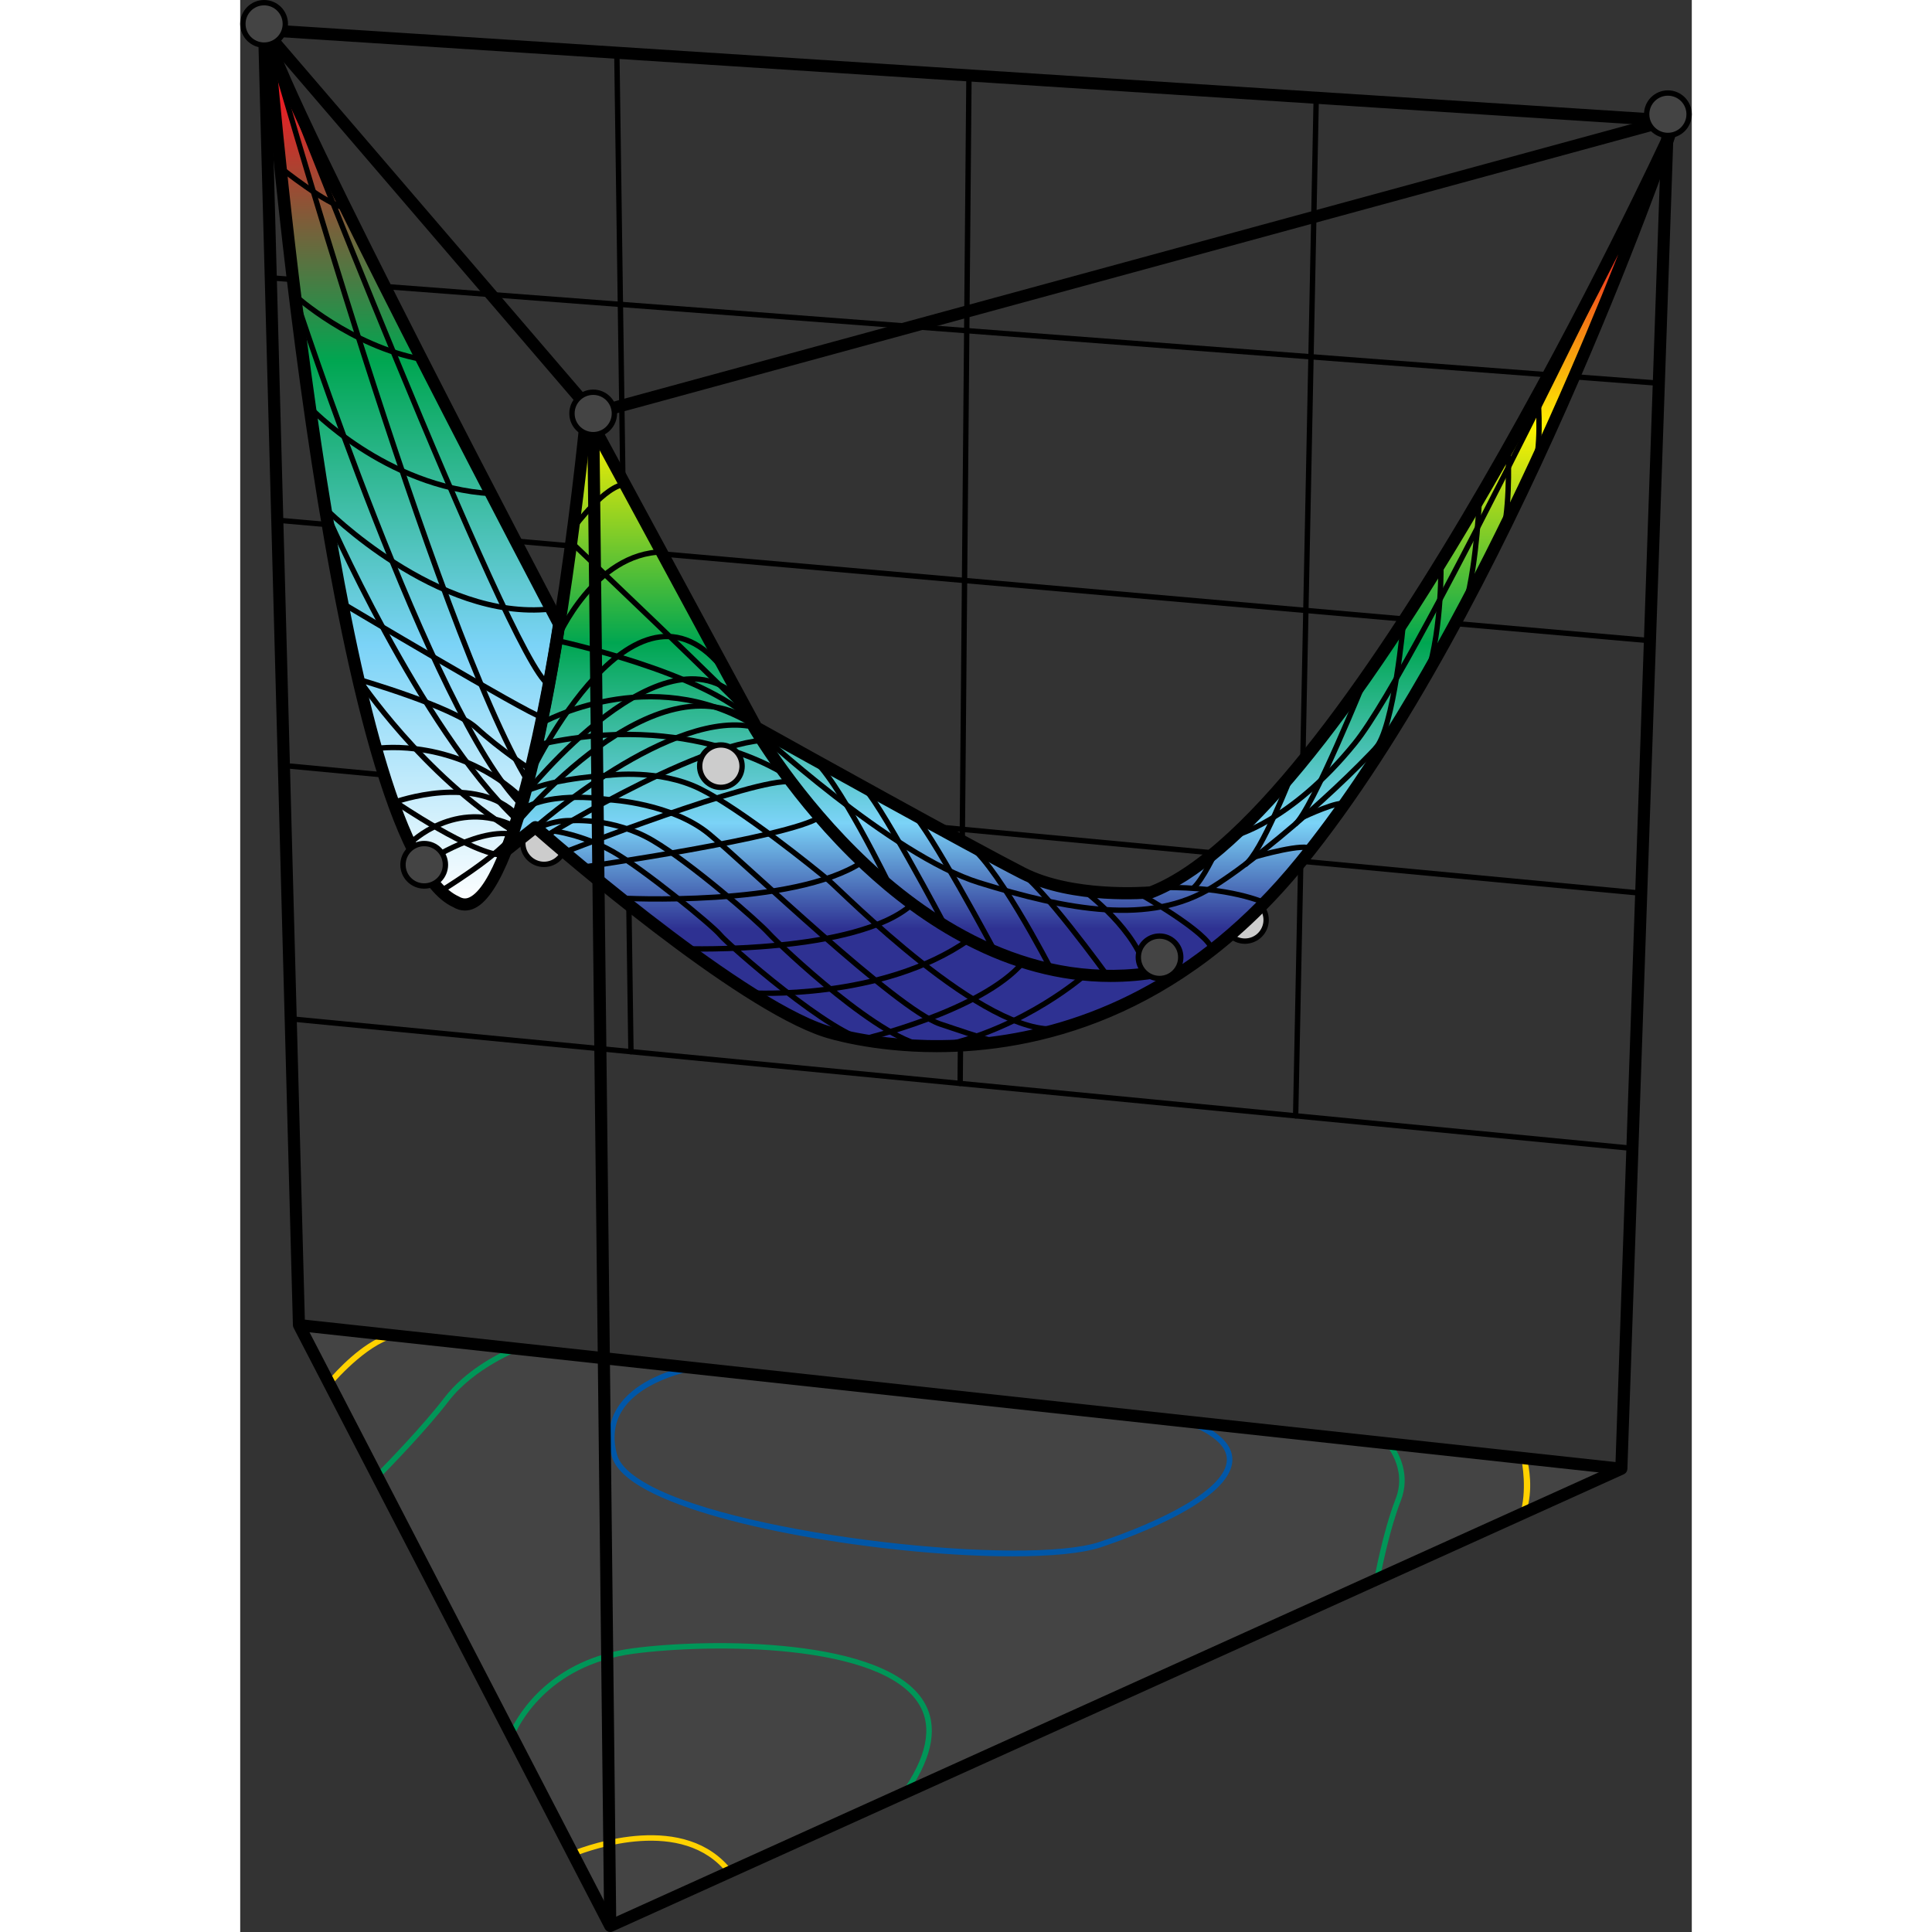 <?xml version="1.0" encoding="utf-8"?>
<!-- Created by: Science Figures, www.sciencefigures.org, Generator: Science Figures Editor -->
<svg version="1.1" id="Layer_1" xmlns="http://www.w3.org/2000/svg" xmlns:xlink="http://www.w3.org/1999/xlink" 
	 width="800px" height="800px" viewBox="0 0 271.134 360.869" enable-background="new 0 0 271.134 360.869"
	 xml:space="preserve">
<rect x="0" y="0" width="271.134" height="360.869" fill="#333333" stroke="none"/>
<g>
	<g>
		<polygon fill="#444444" stroke="#000000" stroke-linecap="round" stroke-linejoin="round" stroke-miterlimit="10" points="
			257.977,274.341 10.971,247.494 69.117,359.741 		"/>
		<g>
			<path fill="#FFD200" d="M29.59,249.518l-2.156-0.234c-4.744,1.593-9.454,6.731-11.071,8.619l0.516,0.996
				c1.413-1.64,7.637-8.541,12.819-9.173L29.59,249.518z"/>
			<path fill="#0057A8" d="M178.883,265.744l-2.942-0.32l-0.069,0.187c5.627,2.069,8.46,4.446,8.42,7.064
				c-0.084,5.487-12.336,11.516-23.775,15.329c-13.641,4.547-66.136-0.981-83.985-10.524c-3.546-1.896-5.613-3.84-6.143-5.779
				c-0.865-3.162-0.511-5.979,1.051-8.373c3.889-5.958,14.017-7.52,14.119-7.535l-0.029-0.197l-2.654-0.288
				c-3.411,0.873-9.372,2.975-12.298,7.454c-1.732,2.652-2.131,5.751-1.185,9.211c0.608,2.222,2.846,4.381,6.652,6.416
				c13.844,7.402,46.696,12.314,68.209,12.313c7.154,0,13.059-0.544,16.588-1.72c5.713-1.905,24.363-8.708,24.479-16.291
				C185.363,270.08,183.194,267.75,178.883,265.744z"/>
			<path fill="#FFD200" d="M239.236,272.304c0.211,0.753,1.217,6.311-0.237,10.619l1.187-0.491c1.397-4.14,0.524-8.516,0.149-10.009
				L239.236,272.304z"/>
			<path fill="#009658" d="M215.155,269.687l-1.285-0.14l-0.084,0.081c0.043,0.045,4.295,4.547,2.024,10.351
				c-2.408,6.155-4.016,15.106-4.032,15.196l0.091,0.016l1.043-0.472c0.411-2.143,1.856-9.248,3.859-14.365
				C218.702,275.414,216.357,271.327,215.155,269.687z"/>
			<path fill="#FFD200" d="M61.904,345.817l0.476,0.919c3.414-1.356,20.262-7.324,28.556,3.138l0.968-0.438
				C83.154,338.044,65.282,344.466,61.904,345.817z"/>
			<path fill="#009658" d="M127.709,317.865c-7.191-11.993-39.702-11.918-54.32-10.002c-15.388,2.016-21.4,12.165-23.034,15.659
				l0.608,1.173c0.853-2.124,6.215-13.669,22.56-15.811c14.399-1.886,46.374-2.044,53.302,9.511
				c2.557,4.265,1.416,9.835-3.391,16.557l0.194,0.139l1.395-0.631C129.443,327.853,130.353,322.273,127.709,317.865z"/>
			<path fill="#009658" d="M52.313,251.987l-1.757-0.191c-2.714,1.225-8.592,4.286-12.403,9.251
				c-4.126,5.376-10.788,12.226-12.78,14.246l0.499,0.962c1.648-1.664,8.756-8.921,13.099-14.58
				c4.798-6.251,13.318-9.495,13.404-9.527L52.313,251.987z"/>
		</g>
		<path stroke="#000000" stroke-linecap="round" stroke-linejoin="round" stroke-miterlimit="10" d="M69.117,360.369
			c-0.228,0-0.447-0.124-0.559-0.34L10.413,247.783c-0.044-0.084-0.068-0.177-0.07-0.272L3.835,5.631
			C3.83,5.454,3.899,5.284,4.027,5.161c0.128-0.123,0.302-0.186,0.477-0.174l262.207,16.875c0.339,0.021,0.6,0.309,0.588,0.648
			l-8.694,251.852c-0.008,0.239-0.151,0.453-0.369,0.552l-188.86,85.4C69.292,360.351,69.204,360.369,69.117,360.369z
			 M11.596,247.332L69.4,358.922l187.962-84.993l8.659-250.852L5.11,6.285L11.596,247.332z"/>
		
			<line fill="none" stroke="#000000" stroke-linecap="round" stroke-linejoin="round" stroke-miterlimit="10" x1="260.043" y1="214.493" x2="9.432" y2="190.305"/>
		
			<line fill="none" stroke="#000000" stroke-linecap="round" stroke-linejoin="round" stroke-miterlimit="10" x1="9.432" y1="143.108" x2="261.688" y2="166.832"/>
		
			<line fill="none" stroke="#000000" stroke-linecap="round" stroke-linejoin="round" stroke-miterlimit="10" x1="263.316" y1="119.66" x2="6.926" y2="97.161"/>
		
			<line fill="none" stroke="#000000" stroke-linecap="round" stroke-linejoin="round" stroke-miterlimit="10" x1="5.614" y1="51.893" x2="264.976" y2="71.576"/>
		
			<line fill="none" stroke="#000000" stroke-linecap="round" stroke-linejoin="round" stroke-miterlimit="10" x1="136.12" y1="14.087" x2="134.474" y2="202.374"/>
		
			<line fill="none" stroke="#000000" stroke-linecap="round" stroke-linejoin="round" stroke-miterlimit="10" x1="197.139" y1="208.422" x2="200.984" y2="18.262"/>
		
			<line fill="none" stroke="#000000" stroke-linecap="round" stroke-linejoin="round" stroke-miterlimit="10" x1="70.348" y1="9.854" x2="72.984" y2="196.439"/>
	</g>
	<g>
		<circle fill="#CCCCCC" stroke="#000000" stroke-miterlimit="10" cx="56.749" cy="157.491" r="3.963"/>
		<circle fill="#CCCCCC" stroke="#000000" stroke-miterlimit="10" cx="187.666" cy="171.827" r="3.963"/>
		<g>
			<linearGradient id="SVGID_1_" gradientUnits="userSpaceOnUse" x1="32.387" y1="168.946" x2="32.387" y2="6.826">
				<stop  offset="0" style="stop-color:#FFFFFF"/>
				<stop  offset="0.299" style="stop-color:#7BD3F7"/>
				<stop  offset="0.626" style="stop-color:#00A651"/>
				<stop  offset="0.931" style="stop-color:#ED1C24"/>
			</linearGradient>
			<path fill="url(#SVGID_1_)" d="M5.21,6.826c0,0,12.06,151.187,35.121,161.631c10.621,6.387,19.233-51.875,19.233-51.875
				S8.372,19.434,5.21,6.826z"/>
			<linearGradient id="SVGID_2_" gradientUnits="userSpaceOnUse" x1="158.326" y1="195.422" x2="158.326" y2="25.391">
				<stop  offset="0.129" style="stop-color:#2E3192"/>
				<stop  offset="0.245" style="stop-color:#7BD3F7"/>
				<stop  offset="0.443" style="stop-color:#00A651"/>
				<stop  offset="0.681" style="stop-color:#FFF200"/>
				<stop  offset="0.886" style="stop-color:#ED1C24"/>
			</linearGradient>
			<path fill="url(#SVGID_2_)" d="M64.679,77.18c0,0-5.48,58.159-14.937,81.609l5.394-4.297c0,0,36.725,32.44,54.202,38.129
				c12.225,3.979,55.04,9.902,88.761-31.615c38.713-47.665,68.812-135.616,68.812-135.616s-58.112,126.305-96.796,141.288
				c0,0-14.369,1.327-23.984-3.587c-9.615-4.914-42-22.89-49.717-27.211L64.679,77.18z"/>
		</g>
		<g>
			<path stroke="#000000" stroke-linecap="round" stroke-linejoin="round" stroke-miterlimit="10" d="M41.967,169.578
				c-0.66,0-1.315-0.194-1.96-0.582C16.938,158.553,5.077,13.064,4.583,6.876C4.557,6.55,4.786,6.259,5.108,6.206
				C5.435,6.152,5.74,6.356,5.82,6.673c3.108,12.392,53.789,108.645,54.3,109.616c0.062,0.118,0.085,0.253,0.066,0.385
				c-0.29,1.961-7.207,48.082-16.613,52.525C43.037,169.451,42.5,169.578,41.967,169.578z M6.252,11.605
				c2.312,25.891,14.18,147.151,34.338,156.28c0.857,0.512,1.637,0.559,2.445,0.177c8.507-4.018,15.362-47.988,15.876-51.369
				C55.998,111.161,15.374,33.94,6.252,11.605z"/>
			<path stroke="#000000" stroke-linecap="round" stroke-linejoin="round" stroke-miterlimit="10" d="M130.072,196.03
				c-11.96,0-20.114-2.546-20.929-2.811c-16.629-5.413-49.804-34.204-54.027-37.907l-4.982,3.97
				c-0.224,0.178-0.538,0.182-0.767,0.012c-0.229-0.171-0.314-0.475-0.207-0.739c9.315-23.098,14.84-80.853,14.895-81.433
				c0.026-0.276,0.229-0.502,0.501-0.557c0.273-0.052,0.547,0.074,0.678,0.318l31.648,58.54c8.078,4.521,39.99,22.231,49.537,27.11
				c8.958,4.579,22.354,3.624,23.555,3.528c38.005-14.871,95.788-139.672,96.368-140.931c0.14-0.304,0.495-0.445,0.804-0.321
				c0.311,0.124,0.47,0.471,0.361,0.787c-0.301,0.88-30.578,88.603-68.919,135.808C175.243,190.143,148.259,196.029,130.072,196.03z
				 M55.136,153.864c0.149,0,0.298,0.052,0.416,0.157c0.366,0.324,36.827,32.418,53.98,38.003
				c2.021,0.657,49.923,15.564,88.078-31.414c29.61-36.455,54.417-97.235,64.216-123.135c-5.989,12.246-16.231,32.471-28.264,53.256
				c-25.771,44.517-47.041,70.267-63.221,76.533c-0.054,0.021-0.111,0.034-0.169,0.04c-0.594,0.055-14.662,1.288-24.328-3.653
				c-9.627-4.92-41.925-22.847-49.738-27.222c-0.104-0.058-0.189-0.145-0.246-0.25l-30.76-56.897
				c-1.045,10.19-6.048,55.79-13.951,77.581L54.744,154C54.859,153.91,54.997,153.864,55.136,153.864z"/>
		</g>
		<path fill="none" stroke="#000000" stroke-miterlimit="10" d="M5.614,8.426c0,0,30.977,109.514,48.174,137.599"/>
		<path fill="none" stroke="#000000" stroke-miterlimit="10" d="M10.278,55.512c0,0,25.562,78.37,42.285,94.869"/>
		<path fill="none" stroke="#000000" stroke-miterlimit="10" d="M16.014,95.676c0,0,17.553,40.366,35.665,57.483"/>
		<path fill="none" stroke="#000000" stroke-miterlimit="10" d="M50.952,155.221c-16.833-10.453-28.751-28.286-28.751-28.286"/>
		<path fill="none" stroke="#000000" stroke-miterlimit="10" d="M28.983,149.788c0,0,14.564,9.968,20.316,9.964"/>
		<path fill="none" stroke="#000000" stroke-miterlimit="10" d="M7.64,31.416c0,0,8.6,6.88,12.076,7.465"/>
		<path fill="none" stroke="#000000" stroke-miterlimit="10" d="M10.278,55.232c0,0,10.365,9.41,23.644,11.885"/>
		<path fill="none" stroke="#000000" stroke-miterlimit="10" d="M13.002,76.08c0,0,14.051,14.922,33.832,16.121"/>
		<path fill="none" stroke="#000000" stroke-miterlimit="10" d="M15.897,94.968c0,0,20.9,21.071,42.01,18.787"/>
		<path fill="none" stroke="#000000" stroke-miterlimit="10" d="M19.075,112.679c0,0,34.652,20.64,37.211,21.258"/>
		<path fill="none" stroke="#000000" stroke-miterlimit="10" d="M22.201,126.935c0,0,17.592,5.08,21.926,9.04
			s10.096,7.77,10.096,7.77"/>
		<path fill="none" stroke="#000000" stroke-miterlimit="10" d="M25.958,139.754c0,0,14.718-2.007,26.827,9.436"/>
		<path fill="none" stroke="#000000" stroke-miterlimit="10" d="M28.983,149.788c0,0,15.105-5.449,22.868,2.562"/>
		<path fill="none" stroke="#000000" stroke-miterlimit="10" d="M51.257,154.321c-11.105-5.287-19.49,3.17-19.49,3.17"/>
		<path fill="none" stroke="#000000" stroke-miterlimit="10" d="M50.577,156.462c-3.187,3.94-13.248,10.069-13.248,10.069"/>
		<path fill="none" stroke="#000000" stroke-miterlimit="10" d="M33.954,161.553c0,0,9.732-6.816,16.807-5.755"/>
		<path fill="none" stroke="#000000" stroke-miterlimit="10" d="M95.377,133.914c-2.07-2.753-33.41-32.5-33.41-32.5"/>
		<path fill="none" stroke="#000000" stroke-miterlimit="10" d="M59.284,119.149c0,0,6.834-15.913,19.665-16.058"/>
		<path fill="none" stroke="#000000" stroke-miterlimit="10" d="M54.108,144.793c0,0,20.225-42.978,37.276-18.217"/>
		<path fill="none" stroke="#000000" stroke-miterlimit="10" d="M53.116,148.49c0,0,26.768-33.747,40.908-17.03"/>
		<path fill="none" stroke="#000000" stroke-miterlimit="10" d="M51.356,154.104c0,0,26.281-32.322,44.576-19.033"/>
		<path fill="none" stroke="#000000" stroke-miterlimit="10" d="M96.531,135.946c-15.555-4.25-41.569,18.733-41.569,18.733"/>
		<path fill="none" stroke="#000000" stroke-miterlimit="10" d="M59.199,119.66c0,0,27.565,5.879,36.621,15.121"/>
		<path fill="none" stroke="#000000" stroke-miterlimit="10" d="M56.346,135.026c0,0,20.337-11.367,39.82,0.545"/>
		<path fill="none" stroke="#000000" stroke-miterlimit="10" d="M57.067,156.173c0,0,32.879-20.311,44.015-17.723"/>
		<path stroke="#000000" stroke-linecap="round" stroke-linejoin="round" stroke-miterlimit="10" d="M162.602,182.914
			c-19.46,0-35.546-10.903-46.151-20.818c-13.215-12.356-20.989-25.887-21.066-26.022c-0.172-0.302-0.066-0.686,0.235-0.857
			c0.301-0.174,0.685-0.067,0.857,0.235c0.076,0.133,7.771,13.522,20.856,25.748c12.023,11.236,31.196,23.767,54.272,19.658
			c0.342-0.061,0.668,0.167,0.729,0.508c0.061,0.342-0.167,0.669-0.509,0.729C168.678,182.655,165.598,182.914,162.602,182.914z"/>
		<path fill="none" stroke="#000000" stroke-miterlimit="10" d="M60.194,159.328c0,0,36.177-14.2,42.703-13.302"/>
		<path fill="none" stroke="#000000" stroke-miterlimit="10" d="M63.936,161.982c0,0,38.599-5.531,44.301-9.357"/>
		<path fill="none" stroke="#000000" stroke-miterlimit="10" d="M71.027,167.757c0,0,32.204,1.792,45.187-6.751"/>
		<path fill="none" stroke="#000000" stroke-miterlimit="10" d="M83.353,177.216c0,0,31.881,0.992,42.186-8.343"/>
		<path fill="none" stroke="#000000" stroke-miterlimit="10" d="M95.359,185.459c0,0,24.502,1.518,40.76-9.943"/>
		<path fill="none" stroke="#000000" stroke-miterlimit="10" d="M116.214,194.13c0,0,22.359-5.279,30.029-14.396"/>
		<path fill="none" stroke="#000000" stroke-miterlimit="10" d="M152.841,192.137c-13.621,1.733-40.35-25.525-42.907-27.689
			c-2.557-2.164-16.534-13.433-24.115-17.141c-7.58-3.708-16.703-2.514-16.703-2.514s-9.948,0.414-15.813,3.027"/>
		<path fill="none" stroke="#000000" stroke-miterlimit="10" d="M141.203,194.62c0,0-2.291-0.564-10.473-3.352
			s-36.137-29.685-43.126-35.47c-6.989-5.785-18.488-6.397-18.488-6.397s-10.96-1.937-16.841,2.021"/>
		<path fill="none" stroke="#000000" stroke-miterlimit="10" d="M128.738,195.422c-8.352-0.206-28.033-18.908-30.054-21.14
			c-2.021-2.232-14.404-13.04-21.648-17.301c-7.244-4.261-15.069-3.699-15.069-3.699s-6.343-0.57-12.225,5.508"/>
		<path fill="none" stroke="#000000" stroke-miterlimit="10" d="M58.577,155.221c0,0,5.333,0.658,10.959,3.808
			c5.625,3.15,18.75,13.889,20.114,15.594c1.364,1.705,21.219,19.181,28.096,19.91"/>
		<path fill="none" stroke="#000000" stroke-miterlimit="10" d="M121.491,165.698c0,0-10.106-20.833-14.87-24.172"/>
		<path fill="none" stroke="#000000" stroke-miterlimit="10" d="M131.751,173.056c0,0-13.148-24.853-15.663-26.257"/>
		<path fill="none" stroke="#000000" stroke-miterlimit="10" d="M141.026,177.816c0,0-12.629-23.576-15.449-25.796"/>
		<path fill="none" stroke="#000000" stroke-miterlimit="10" d="M151.502,181.126c0,0-11.056-21.463-16.255-23.784"/>
		<path fill="none" stroke="#000000" stroke-miterlimit="10" d="M162.007,182.293c0,0-12.772-17.642-16.845-19.7"/>
		<path fill="none" stroke="#000000" stroke-miterlimit="10" d="M157.571,166.339c0,0,10.338,7.66,11.692,15.515"/>
		<path fill="none" stroke="#000000" stroke-miterlimit="10" d="M167.778,166.832c0,0,13.143,7.372,13.74,10.552"/>
		<path fill="none" stroke="#000000" stroke-miterlimit="10" d="M96.166,136.161c0,0,25.53,23.675,41.894,28.725
			s31.876,8.081,43.552,0.812c11.676-7.269,30.977-25.19,35.237-31.633"/>
		<path fill="none" stroke="#000000" stroke-miterlimit="10" d="M191.312,168.623c0,0-6.24-2.994-19.1-2.856"/>
		<path fill="none" stroke="#000000" stroke-miterlimit="10" d="M182.251,159.06c0,0-2.505,5.354-4.214,6.793"/>
		<path fill="none" stroke="#000000" stroke-miterlimit="10" d="M196.451,144.578c0,0-5.679,14.721-8.785,16.949"/>
		<path fill="none" stroke="#000000" stroke-miterlimit="10" d="M185.543,156.155c0,0,10.643-2.498,22.66-17.328
			c12.017-14.83,56.274-107.753,56.274-107.753"/>
		<path fill="none" stroke="#000000" stroke-miterlimit="10" d="M210.316,126.366c0,0-10.056,24.914-13.276,27.595"/>
		<path fill="none" stroke="#000000" stroke-miterlimit="10" d="M62.371,98.445c0,0,5.891-7.956,9.724-8.013"/>
		<circle fill="#444444" stroke="#000000" stroke-miterlimit="10" cx="34.367" cy="161.527" r="3.963"/>
		<polygon stroke="#000000" stroke-linecap="round" stroke-linejoin="round" stroke-miterlimit="10" points="68.488,359.748 
			65.296,76.747 266.505,21.883 266.836,23.096 66.563,77.705 69.745,359.733 		"/>
		<path stroke="#000000" stroke-linecap="round" stroke-linejoin="round" stroke-miterlimit="10" d="M65.93,77.855
			c-0.177,0-0.353-0.074-0.478-0.219L3.986,6.023C3.76,5.759,3.79,5.363,4.054,5.137C4.317,4.912,4.714,4.942,4.94,5.205
			l61.466,71.612c0.226,0.264,0.196,0.661-0.068,0.886C66.22,77.805,66.075,77.855,65.93,77.855z"/>
		<circle fill="#444444" stroke="#000000" stroke-miterlimit="10" cx="65.93" cy="77.226" r="3.963"/>
		<circle fill="#444444" stroke="#000000" stroke-miterlimit="10" cx="266.67" cy="21.339" r="3.963"/>
		<circle fill="#444444" stroke="#000000" stroke-miterlimit="10" cx="4.463" cy="4.463" r="3.963"/>
		<path fill="none" stroke="#000000" stroke-miterlimit="10" d="M157.812,182.083c0,0-11.164,9.919-26.919,13.329"/>
		<circle fill="#444444" stroke="#000000" stroke-miterlimit="10" cx="171.716" cy="178.807" r="3.963"/>
		<path fill="none" stroke="#000000" stroke-miterlimit="10" d="M189.695,159.998c0,0,9.441-2.729,10.375-1.364"/>
		<path fill="none" stroke="#000000" stroke-miterlimit="10" d="M198.661,152.558c0,0,6.955-3.254,7.614-2.306"/>
		<path fill="none" stroke="#000000" stroke-miterlimit="10" d="M217.301,115.947c0,0-1.779,20.363-5.311,23.913"/>
		<path fill="none" stroke="#000000" stroke-miterlimit="10" d="M224.276,105.066c0,0,0.27,12.094-2.496,20.677"/>
		<path fill="none" stroke="#000000" stroke-miterlimit="10" d="M231.444,93.031c0,0-0.33,11.318-2.543,19.809"/>
		<path fill="none" stroke="#000000" stroke-miterlimit="10" d="M236.811,83.837c0,0,0.469,9.299-0.786,15.062"/>
		<path fill="none" stroke="#000000" stroke-miterlimit="10" d="M242.354,73.672c0,0,0.743,7.648-0.322,12.663"/>
		<path fill="none" stroke="#000000" stroke-miterlimit="10" d="M6.224,9.854c0,0,44.222,113.808,51.322,117.94"/>
		<path fill="none" stroke="#000000" stroke-miterlimit="10" d="M101.975,144.793c0,0-17.886-12.314-46.567-5.613"/>
		<circle fill="#CCCCCC" stroke="#000000" stroke-miterlimit="10" cx="89.782" cy="143.108" r="3.963"/>
	</g>
	
		<rect x="133.845" y="136.687" transform="matrix(0.108 -0.994 0.994 0.108 -139.446 366.41)" stroke="#000000" stroke-linecap="round" stroke-linejoin="round" stroke-miterlimit="10" width="1.258" height="248.461"/>
</g>
</svg>